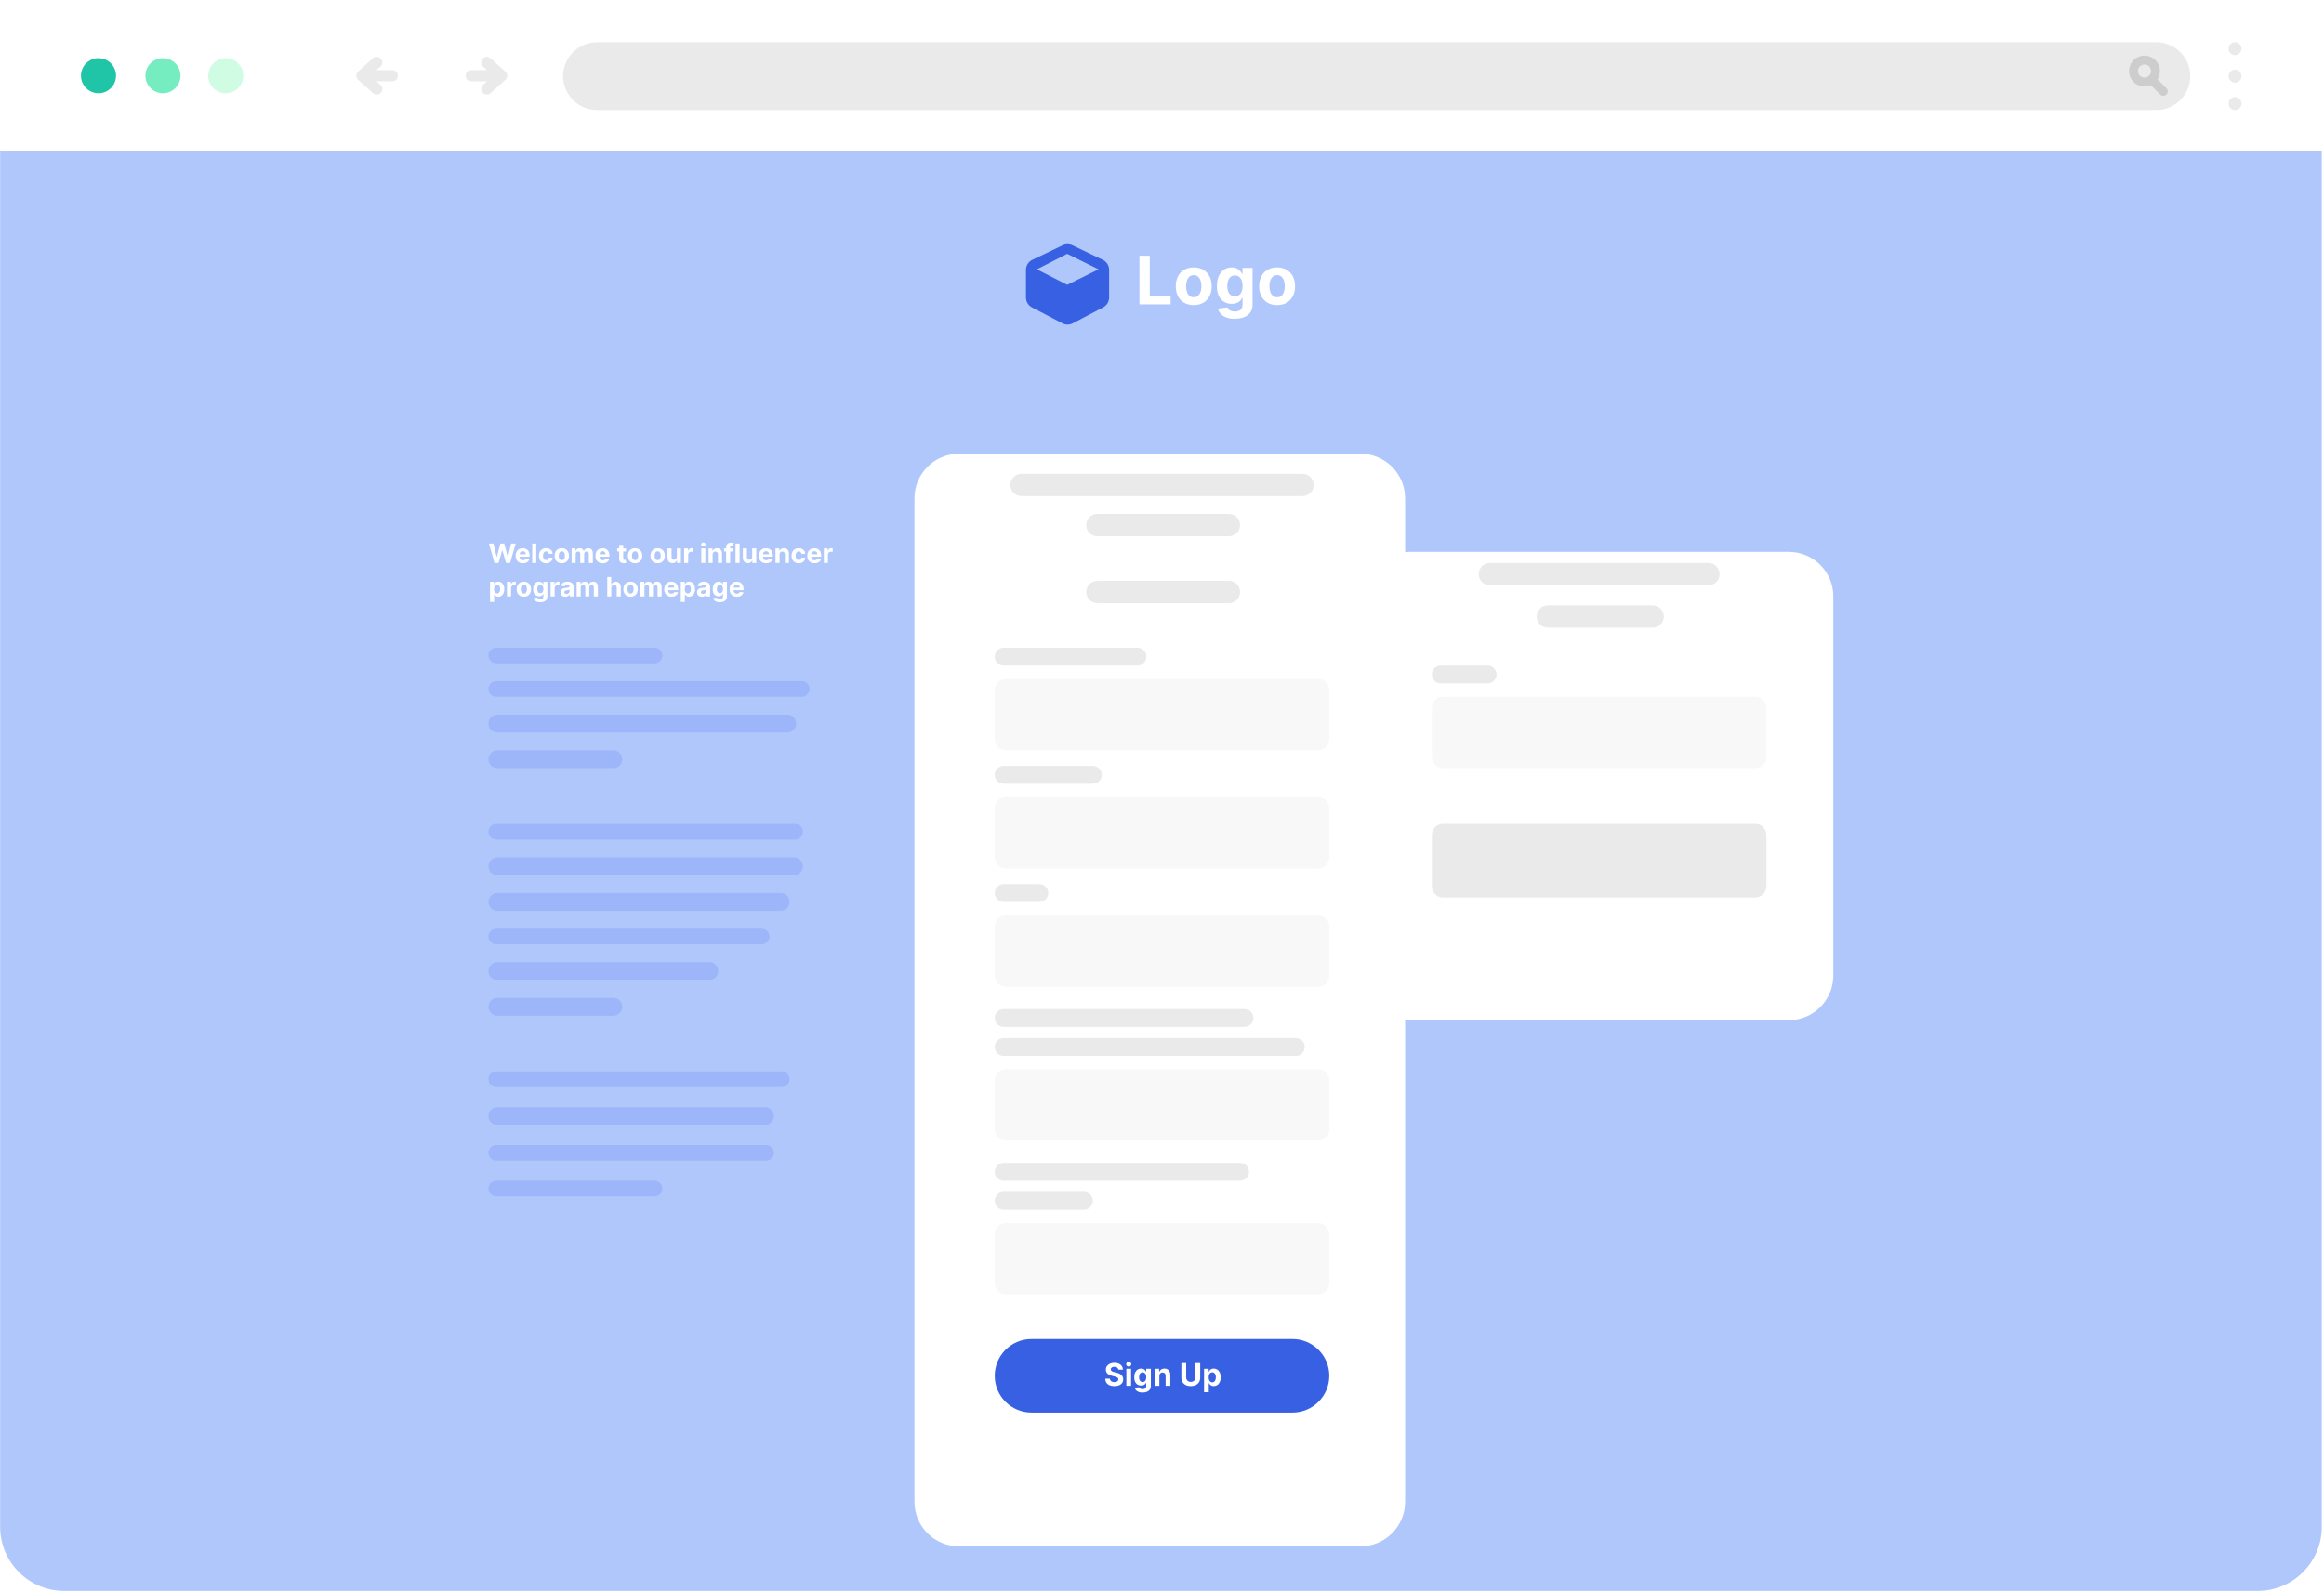 <svg width="1042" height="714" viewBox="0 0 1042 714" fill="none" xmlns="http://www.w3.org/2000/svg">
<g clip-path="url(#clip0_1674_15006)">
<path d="M1041 29.417C1041 13.445 1028.13 0.5 1012.24 0.5H28.824C12.937 0.5 0.06 13.445 0.06 29.417V67.747H1041V29.417Z" fill="white"/>
<path d="M0.06 67.747V684.755C0.06 700.632 12.937 713.5 28.824 713.5H1012.24C1028.13 713.5 1041 700.632 1041 684.755V67.747H0.06Z" fill="#B0C7FC"/>
<path d="M78.618 39.507C81.689 36.436 81.689 31.457 78.618 28.385C75.547 25.314 70.567 25.314 67.496 28.385C64.425 31.457 64.425 36.436 67.496 39.507C70.567 42.578 75.547 42.578 78.618 39.507Z" fill="#76EDC1"/>
<path d="M49.724 39.507C52.796 36.436 52.796 31.457 49.724 28.385C46.653 25.314 41.674 25.314 38.603 28.385C35.532 31.457 35.532 36.436 38.603 39.507C41.674 42.578 46.653 42.578 49.724 39.507Z" fill="#20C5A7"/>
<path d="M104.442 41.131C108.405 39.354 110.176 34.7 108.399 30.737C106.621 26.774 101.967 25.003 98.004 26.781C94.041 28.558 92.27 33.212 94.048 37.175C95.825 41.138 100.479 42.909 104.442 41.131Z" fill="#D1FCE4"/>
<path d="M966.741 18.924H267.771C259.318 18.924 252.465 25.728 252.465 34.121V34.126C252.465 42.519 259.318 49.323 267.771 49.323H966.741C975.194 49.323 982.047 42.519 982.047 34.126V34.121C982.047 25.728 975.194 18.924 966.741 18.924Z" fill="#EAEAEA"/>
<path d="M217.921 49.323C209.523 49.323 202.721 42.516 202.721 34.123C202.721 25.726 209.528 18.924 217.921 18.924C226.318 18.924 233.12 25.731 233.12 34.123C233.12 42.521 226.313 49.323 217.921 49.323Z" fill="white"/>
<path d="M169.098 49.323C160.7 49.323 153.898 42.516 153.898 34.123C153.898 25.726 160.705 18.924 169.098 18.924C177.495 18.924 184.297 25.731 184.297 34.123C184.297 42.521 177.49 49.323 169.098 49.323Z" fill="white"/>
<path d="M163.666 33.944H175.887" stroke="#EAEAEA" stroke-width="5" stroke-linecap="round" stroke-linejoin="round"/>
<path d="M168.902 27.994L162.253 33.944L168.902 39.889" stroke="#EAEAEA" stroke-width="5" stroke-linecap="round" stroke-linejoin="round"/>
<path d="M223.501 33.944H211.28" stroke="#EAEAEA" stroke-width="5" stroke-linecap="round" stroke-linejoin="round"/>
<path d="M218.265 39.889L224.914 33.944L218.265 27.994" stroke="#EAEAEA" stroke-width="5" stroke-linecap="round" stroke-linejoin="round"/>
<path d="M966.311 32.992C966.937 30.34 965.295 27.684 962.643 27.058C959.992 26.432 957.335 28.074 956.71 30.726C956.084 33.377 957.726 36.033 960.377 36.659C963.028 37.285 965.685 35.643 966.311 32.992Z" stroke="#CDCDCD" stroke-width="4" stroke-linecap="round" stroke-linejoin="round"/>
<path d="M969.939 40.945L964.708 35.715" stroke="#CDCDCD" stroke-width="4" stroke-linecap="round" stroke-linejoin="round"/>
<path d="M1005.02 21.827C1005.02 23.431 1003.72 24.73 1002.12 24.73C1000.51 24.73 999.215 23.431 999.215 21.827C999.215 20.223 1000.51 18.924 1002.12 18.924C1003.72 18.924 1005.02 20.223 1005.02 21.827Z" fill="#EAEAEA"/>
<path d="M1005.02 34.126C1005.02 35.73 1003.72 37.029 1002.12 37.029C1000.51 37.029 999.215 35.73 999.215 34.126C999.215 32.521 1000.51 31.223 1002.12 31.223C1003.72 31.223 1005.02 32.521 1005.02 34.126Z" fill="#EAEAEA"/>
<path d="M1005.02 46.42C1005.02 48.025 1003.72 49.323 1002.12 49.323C1000.51 49.323 999.215 48.025 999.215 46.42C999.215 44.816 1000.51 43.518 1002.12 43.518C1003.72 43.518 1005.02 44.816 1005.02 46.42Z" fill="#EAEAEA"/>
<g filter="url(#filter0_d_1674_15006)">
<path d="M802 222.5H632C620.954 222.5 612 231.454 612 242.5V412.5C612 423.546 620.954 432.5 632 432.5H802C813.046 432.5 822 423.546 822 412.5V242.5C822 231.454 813.046 222.5 802 222.5Z" fill="white"/>
</g>
<path d="M766 252.5H668C665.239 252.5 663 254.739 663 257.5C663 260.261 665.239 262.5 668 262.5H766C768.761 262.5 771 260.261 771 257.5C771 254.739 768.761 252.5 766 252.5Z" fill="#EAEAEA"/>
<path d="M741 271.5H694C691.239 271.5 689 273.739 689 276.5C689 279.261 691.239 281.5 694 281.5H741C743.761 281.5 746 279.261 746 276.5C746 273.739 743.761 271.5 741 271.5Z" fill="#EAEAEA"/>
<path d="M667 298.5H646C643.791 298.5 642 300.291 642 302.5C642 304.709 643.791 306.5 646 306.5H667C669.209 306.5 671 304.709 671 302.5C671 300.291 669.209 298.5 667 298.5Z" fill="#EAEAEA"/>
<path d="M787 312.5H647C644.239 312.5 642 314.739 642 317.5V339.5C642 342.261 644.239 344.5 647 344.5H787C789.761 344.5 792 342.261 792 339.5V317.5C792 314.739 789.761 312.5 787 312.5Z" fill="#F8F8F8"/>
<path d="M787 369.5H647C644.239 369.5 642 371.739 642 374.5V397.5C642 400.261 644.239 402.5 647 402.5H787C789.761 402.5 792 400.261 792 397.5V374.5C792 371.739 789.761 369.5 787 369.5Z" fill="#EAEAEA"/>
<g filter="url(#filter1_d_1674_15006)">
<path d="M610 178.5H430C418.954 178.5 410 187.454 410 198.5V648.5C410 659.546 418.954 668.5 430 668.5H610C621.046 668.5 630 659.546 630 648.5V198.5C630 187.454 621.046 178.5 610 178.5Z" fill="white"/>
</g>
<path d="M584 212.5H458C455.239 212.5 453 214.739 453 217.5C453 220.261 455.239 222.5 458 222.5H584C586.761 222.5 589 220.261 589 217.5C589 214.739 586.761 212.5 584 212.5Z" fill="#EAEAEA"/>
<path d="M551 230.5H492C489.239 230.5 487 232.739 487 235.5C487 238.261 489.239 240.5 492 240.5H551C553.761 240.5 556 238.261 556 235.5C556 232.739 553.761 230.5 551 230.5Z" fill="#EAEAEA"/>
<path d="M551 260.5H492C489.239 260.5 487 262.739 487 265.5C487 268.261 489.239 270.5 492 270.5H551C553.761 270.5 556 268.261 556 265.5C556 262.739 553.761 260.5 551 260.5Z" fill="#EAEAEA"/>
<path d="M510 290.5H450C447.791 290.5 446 292.291 446 294.5C446 296.709 447.791 298.5 450 298.5H510C512.209 298.5 514 296.709 514 294.5C514 292.291 512.209 290.5 510 290.5Z" fill="#EAEAEA"/>
<path d="M591 304.5H451C448.239 304.5 446 306.739 446 309.5V331.5C446 334.261 448.239 336.5 451 336.5H591C593.761 336.5 596 334.261 596 331.5V309.5C596 306.739 593.761 304.5 591 304.5Z" fill="#F8F8F8"/>
<path d="M490 343.5H450C447.791 343.5 446 345.291 446 347.5C446 349.709 447.791 351.5 450 351.5H490C492.209 351.5 494 349.709 494 347.5C494 345.291 492.209 343.5 490 343.5Z" fill="#EAEAEA"/>
<path d="M591 357.5H451C448.239 357.5 446 359.739 446 362.5V384.5C446 387.261 448.239 389.5 451 389.5H591C593.761 389.5 596 387.261 596 384.5V362.5C596 359.739 593.761 357.5 591 357.5Z" fill="#F8F8F8"/>
<path d="M466 396.5H450C447.791 396.5 446 398.291 446 400.5C446 402.709 447.791 404.5 450 404.5H466C468.209 404.5 470 402.709 470 400.5C470 398.291 468.209 396.5 466 396.5Z" fill="#EAEAEA"/>
<path d="M591 410.5H451C448.239 410.5 446 412.739 446 415.5V437.5C446 440.261 448.239 442.5 451 442.5H591C593.761 442.5 596 440.261 596 437.5V415.5C596 412.739 593.761 410.5 591 410.5Z" fill="#F8F8F8"/>
<path d="M581 465.5H450C447.791 465.5 446 467.291 446 469.5C446 471.709 447.791 473.5 450 473.5H581C583.209 473.5 585 471.709 585 469.5C585 467.291 583.209 465.5 581 465.5Z" fill="#EAEAEA"/>
<path d="M558 452.5H450C447.791 452.5 446 454.291 446 456.5C446 458.709 447.791 460.5 450 460.5H558C560.209 460.5 562 458.709 562 456.5C562 454.291 560.209 452.5 558 452.5Z" fill="#EAEAEA"/>
<path d="M591 479.5H451C448.239 479.5 446 481.739 446 484.5V506.5C446 509.261 448.239 511.5 451 511.5H591C593.761 511.5 596 509.261 596 506.5V484.5C596 481.739 593.761 479.5 591 479.5Z" fill="#F8F8F8"/>
<path d="M486 534.5H450C447.791 534.5 446 536.291 446 538.5C446 540.709 447.791 542.5 450 542.5H486C488.209 542.5 490 540.709 490 538.5C490 536.291 488.209 534.5 486 534.5Z" fill="#EAEAEA"/>
<path d="M556 521.5H450C447.791 521.5 446 523.291 446 525.5C446 527.709 447.791 529.5 450 529.5H556C558.209 529.5 560 527.709 560 525.5C560 523.291 558.209 521.5 556 521.5Z" fill="#EAEAEA"/>
<path d="M591 548.5H451C448.239 548.5 446 550.739 446 553.5V575.5C446 578.261 448.239 580.5 451 580.5H591C593.761 580.5 596 578.261 596 575.5V553.5C596 550.739 593.761 548.5 591 548.5Z" fill="#F8F8F8"/>
<path d="M579.5 600.5H462.5C453.387 600.5 446 607.887 446 617C446 626.113 453.387 633.5 462.5 633.5H579.5C588.613 633.5 596 626.113 596 617C596 607.887 588.613 600.5 579.5 600.5Z" fill="#3860E2"/>
<path d="M501.408 614.246C501.369 613.845 501.198 613.534 500.896 613.312C500.595 613.09 500.185 612.979 499.668 612.979C499.317 612.979 499.02 613.028 498.778 613.128C498.536 613.224 498.351 613.358 498.222 613.531C498.096 613.703 498.033 613.898 498.033 614.117C498.026 614.299 498.064 614.459 498.147 614.594C498.233 614.73 498.351 614.848 498.5 614.947C498.649 615.044 498.821 615.128 499.017 615.201C499.213 615.271 499.421 615.33 499.643 615.38L500.558 615.599C501.002 615.698 501.41 615.831 501.781 615.996C502.152 616.162 502.474 616.366 502.746 616.608C503.018 616.85 503.228 617.135 503.377 617.463C503.53 617.791 503.607 618.167 503.611 618.592C503.607 619.215 503.448 619.755 503.134 620.212C502.822 620.666 502.371 621.019 501.781 621.271C501.195 621.52 500.487 621.644 499.658 621.644C498.836 621.644 498.121 621.518 497.511 621.266C496.904 621.014 496.43 620.642 496.089 620.148C495.751 619.651 495.573 619.036 495.557 618.303H497.64C497.663 618.645 497.761 618.93 497.933 619.158C498.109 619.384 498.343 619.554 498.634 619.67C498.929 619.783 499.262 619.839 499.634 619.839C499.998 619.839 500.315 619.786 500.583 619.68C500.855 619.574 501.065 619.427 501.214 619.238C501.364 619.049 501.438 618.832 501.438 618.587C501.438 618.358 501.37 618.166 501.234 618.01C501.102 617.854 500.906 617.722 500.648 617.612C500.393 617.503 500.079 617.403 499.708 617.314L498.599 617.036C497.741 616.827 497.063 616.5 496.566 616.056C496.069 615.612 495.822 615.014 495.825 614.261C495.822 613.645 495.986 613.106 496.317 612.646C496.652 612.185 497.111 611.825 497.695 611.567C498.278 611.308 498.941 611.179 499.683 611.179C500.439 611.179 501.098 611.308 501.662 611.567C502.229 611.825 502.67 612.185 502.984 612.646C503.299 613.106 503.462 613.64 503.472 614.246H501.408ZM505.019 621.5V613.864H507.137V621.5H505.019ZM506.083 612.879C505.768 612.879 505.498 612.775 505.273 612.566C505.05 612.354 504.939 612.1 504.939 611.805C504.939 611.514 505.05 611.263 505.273 611.055C505.498 610.843 505.768 610.737 506.083 610.737C506.398 610.737 506.666 610.843 506.888 611.055C507.114 611.263 507.226 611.514 507.226 611.805C507.226 612.1 507.114 612.354 506.888 612.566C506.666 612.775 506.398 612.879 506.083 612.879ZM512.274 624.523C511.588 624.523 510.999 624.428 510.509 624.239C510.022 624.054 509.634 623.8 509.346 623.479C509.057 623.157 508.87 622.796 508.784 622.395L510.743 622.131C510.802 622.284 510.897 622.426 511.026 622.559C511.155 622.692 511.326 622.798 511.538 622.877C511.753 622.96 512.015 623.001 512.324 623.001C512.784 623.001 513.164 622.889 513.462 622.663C513.764 622.441 513.914 622.068 513.914 621.545V620.148H513.825C513.732 620.36 513.593 620.56 513.407 620.749C513.222 620.938 512.983 621.092 512.691 621.212C512.4 621.331 512.052 621.391 511.647 621.391C511.074 621.391 510.552 621.258 510.081 620.993C509.614 620.724 509.241 620.315 508.963 619.765C508.688 619.211 508.55 618.512 508.55 617.667C508.55 616.802 508.691 616.079 508.973 615.499C509.254 614.919 509.629 614.485 510.096 614.197C510.567 613.908 511.082 613.764 511.642 613.764C512.07 613.764 512.428 613.837 512.716 613.983C513.005 614.125 513.237 614.304 513.412 614.52C513.591 614.732 513.729 614.941 513.825 615.146H513.904V613.864H516.007V621.575C516.007 622.224 515.848 622.768 515.53 623.205C515.212 623.643 514.771 623.971 514.208 624.19C513.648 624.412 513.003 624.523 512.274 624.523ZM512.319 619.8C512.66 619.8 512.948 619.715 513.184 619.546C513.422 619.374 513.605 619.129 513.73 618.81C513.86 618.489 513.924 618.104 513.924 617.657C513.924 617.21 513.861 616.822 513.735 616.494C513.609 616.162 513.427 615.905 513.189 615.723C512.95 615.541 512.66 615.45 512.319 615.45C511.971 615.45 511.677 615.544 511.439 615.733C511.2 615.919 511.019 616.177 510.897 616.509C510.774 616.84 510.713 617.223 510.713 617.657C510.713 618.098 510.774 618.479 510.897 618.8C511.023 619.119 511.203 619.366 511.439 619.541C511.677 619.714 511.971 619.8 512.319 619.8ZM519.811 617.085V621.5H517.693V613.864H519.711V615.211H519.801C519.97 614.767 520.253 614.415 520.651 614.157C521.049 613.895 521.531 613.764 522.098 613.764C522.628 613.764 523.09 613.88 523.485 614.112C523.879 614.344 524.186 614.676 524.404 615.107C524.623 615.534 524.733 616.045 524.733 616.638V621.5H522.615V617.016C522.618 616.548 522.499 616.184 522.257 615.922C522.015 615.657 521.682 615.524 521.257 615.524C520.972 615.524 520.721 615.585 520.502 615.708C520.286 615.831 520.117 616.01 519.995 616.245C519.875 616.477 519.814 616.757 519.811 617.085ZM535.971 611.318H538.124V617.93C538.124 618.673 537.946 619.322 537.592 619.879C537.24 620.436 536.748 620.87 536.115 621.182C535.482 621.49 534.745 621.644 533.903 621.644C533.058 621.644 532.318 621.49 531.685 621.182C531.052 620.87 530.56 620.436 530.209 619.879C529.857 619.322 529.682 618.673 529.682 617.93V611.318H531.835V617.746C531.835 618.134 531.919 618.479 532.088 618.781C532.26 619.082 532.502 619.319 532.814 619.491C533.125 619.664 533.488 619.75 533.903 619.75C534.32 619.75 534.683 619.664 534.991 619.491C535.303 619.319 535.543 619.082 535.712 618.781C535.885 618.479 535.971 618.134 535.971 617.746V611.318ZM539.855 624.364V613.864H541.943V615.146H542.037C542.13 614.941 542.265 614.732 542.44 614.52C542.619 614.304 542.851 614.125 543.136 613.983C543.425 613.837 543.782 613.764 544.21 613.764C544.767 613.764 545.281 613.91 545.751 614.202C546.222 614.49 546.598 614.926 546.88 615.509C547.162 616.089 547.302 616.817 547.302 617.692C547.302 618.544 547.165 619.263 546.89 619.849C546.618 620.433 546.247 620.875 545.776 621.177C545.309 621.475 544.785 621.624 544.205 621.624C543.794 621.624 543.444 621.556 543.156 621.42C542.871 621.285 542.637 621.114 542.455 620.908C542.273 620.7 542.134 620.489 542.037 620.277H541.973V624.364H539.855ZM541.928 617.682C541.928 618.136 541.991 618.532 542.117 618.87C542.243 619.208 542.425 619.472 542.664 619.661C542.903 619.846 543.193 619.939 543.534 619.939C543.879 619.939 544.17 619.844 544.409 619.656C544.648 619.463 544.828 619.198 544.951 618.86C545.077 618.519 545.14 618.126 545.14 617.682C545.14 617.241 545.078 616.853 544.956 616.518C544.833 616.184 544.653 615.922 544.414 615.733C544.175 615.544 543.882 615.45 543.534 615.45C543.189 615.45 542.898 615.541 542.659 615.723C542.424 615.905 542.243 616.164 542.117 616.499C541.991 616.833 541.928 617.228 541.928 617.682Z" fill="white"/>
<path d="M510.896 136.5V114.682H515.509V132.697H524.863V136.5H510.896ZM535.226 136.82C533.571 136.82 532.14 136.468 530.933 135.765C529.732 135.055 528.806 134.067 528.152 132.803C527.499 131.532 527.172 130.058 527.172 128.382C527.172 126.692 527.499 125.214 528.152 123.95C528.806 122.679 529.732 121.692 530.933 120.989C532.14 120.278 533.571 119.923 535.226 119.923C536.881 119.923 538.308 120.278 539.509 120.989C540.716 121.692 541.646 122.679 542.3 123.95C542.953 125.214 543.28 126.692 543.28 128.382C543.28 130.058 542.953 131.532 542.3 132.803C541.646 134.067 540.716 135.055 539.509 135.765C538.308 136.468 536.881 136.82 535.226 136.82ZM535.247 133.304C536 133.304 536.629 133.091 537.133 132.665C537.637 132.232 538.017 131.642 538.273 130.896C538.536 130.151 538.667 129.302 538.667 128.35C538.667 127.398 538.536 126.55 538.273 125.804C538.017 125.058 537.637 124.469 537.133 124.036C536.629 123.602 536 123.386 535.247 123.386C534.487 123.386 533.848 123.602 533.33 124.036C532.818 124.469 532.431 125.058 532.169 125.804C531.913 126.55 531.785 127.398 531.785 128.35C531.785 129.302 531.913 130.151 532.169 130.896C532.431 131.642 532.818 132.232 533.33 132.665C533.848 133.091 534.487 133.304 535.247 133.304ZM553.603 142.977C552.133 142.977 550.872 142.775 549.821 142.37C548.777 141.972 547.946 141.429 547.328 140.74C546.71 140.051 546.309 139.277 546.124 138.418L550.322 137.853C550.45 138.18 550.652 138.485 550.929 138.769C551.206 139.053 551.572 139.281 552.026 139.451C552.488 139.629 553.049 139.717 553.71 139.717C554.697 139.717 555.51 139.476 556.149 138.993C556.796 138.517 557.119 137.718 557.119 136.596V133.602H556.927C556.728 134.057 556.43 134.487 556.032 134.891C555.634 135.296 555.123 135.626 554.498 135.882C553.873 136.138 553.127 136.266 552.261 136.266C551.032 136.266 549.914 135.982 548.905 135.413C547.904 134.838 547.105 133.961 546.508 132.782C545.919 131.596 545.624 130.097 545.624 128.286C545.624 126.433 545.926 124.884 546.529 123.641C547.133 122.398 547.936 121.468 548.937 120.85C549.945 120.232 551.05 119.923 552.25 119.923C553.166 119.923 553.933 120.08 554.551 120.392C555.169 120.697 555.666 121.081 556.043 121.543C556.426 121.997 556.721 122.445 556.927 122.885H557.097V120.136H561.604V136.66C561.604 138.052 561.263 139.217 560.581 140.154C559.899 141.092 558.955 141.795 557.747 142.263C556.547 142.739 555.166 142.977 553.603 142.977ZM553.699 132.857C554.431 132.857 555.048 132.675 555.553 132.313C556.064 131.944 556.455 131.418 556.725 130.737C557.002 130.048 557.14 129.224 557.14 128.265C557.14 127.306 557.005 126.475 556.735 125.772C556.465 125.062 556.075 124.511 555.563 124.121C555.052 123.73 554.431 123.535 553.699 123.535C552.953 123.535 552.325 123.737 551.813 124.142C551.302 124.54 550.915 125.094 550.652 125.804C550.389 126.514 550.258 127.335 550.258 128.265C550.258 129.21 550.389 130.026 550.652 130.715C550.922 131.397 551.309 131.926 551.813 132.303C552.325 132.672 552.953 132.857 553.699 132.857ZM572.609 136.82C570.954 136.82 569.523 136.468 568.316 135.765C567.115 135.055 566.188 134.067 565.535 132.803C564.882 131.532 564.555 130.058 564.555 128.382C564.555 126.692 564.882 125.214 565.535 123.95C566.188 122.679 567.115 121.692 568.316 120.989C569.523 120.278 570.954 119.923 572.609 119.923C574.264 119.923 575.691 120.278 576.892 120.989C578.099 121.692 579.029 122.679 579.683 123.95C580.336 125.214 580.663 126.692 580.663 128.382C580.663 130.058 580.336 131.532 579.683 132.803C579.029 134.067 578.099 135.055 576.892 135.765C575.691 136.468 574.264 136.82 572.609 136.82ZM572.63 133.304C573.383 133.304 574.012 133.091 574.516 132.665C575.02 132.232 575.4 131.642 575.656 130.896C575.919 130.151 576.05 129.302 576.05 128.35C576.05 127.398 575.919 126.55 575.656 125.804C575.4 125.058 575.02 124.469 574.516 124.036C574.012 123.602 573.383 123.386 572.63 123.386C571.87 123.386 571.231 123.602 570.713 124.036C570.201 124.469 569.814 125.058 569.551 125.804C569.296 126.55 569.168 127.398 569.168 128.35C569.168 129.302 569.296 130.151 569.551 130.896C569.814 131.642 570.201 132.232 570.713 132.665C571.231 133.091 571.87 133.304 572.63 133.304Z" fill="white"/>
<path fill-rule="evenodd" clip-rule="evenodd" d="M462.84 116.514C461.104 117.345 460 119.099 460 121.023V133.417C460 135.275 461.03 136.98 462.676 137.844L476.319 145.007C477.774 145.771 479.512 145.771 480.967 145.007L494.61 137.844C496.255 136.98 497.286 135.275 497.286 133.417V121.023C497.286 119.099 496.182 117.345 494.446 116.514L480.803 109.977C479.437 109.322 477.848 109.322 476.482 109.977L462.84 116.514ZM478.495 113.824L464.883 120.778L478.495 127.732L492.551 120.778L478.495 113.824Z" fill="#3860E2"/>
<g opacity="0.5">
<path d="M359.5 305.5H222.5C220.567 305.5 219 307.067 219 309C219 310.933 220.567 312.5 222.5 312.5H359.5C361.433 312.5 363 310.933 363 309C363 307.067 361.433 305.5 359.5 305.5Z" fill="#87A6F6"/>
<path d="M275 336.5H223C220.791 336.5 219 338.291 219 340.5C219 342.709 220.791 344.5 223 344.5H275C277.209 344.5 279 342.709 279 340.5C279 338.291 277.209 336.5 275 336.5Z" fill="#87A6F6"/>
<path d="M293.5 290.5H222.5C220.567 290.5 219 292.067 219 294C219 295.933 220.567 297.5 222.5 297.5H293.5C295.433 297.5 297 295.933 297 294C297 292.067 295.433 290.5 293.5 290.5Z" fill="#87A6F6"/>
<path d="M353 320.5H223C220.791 320.5 219 322.291 219 324.5C219 326.709 220.791 328.5 223 328.5H353C355.209 328.5 357 326.709 357 324.5C357 322.291 355.209 320.5 353 320.5Z" fill="#87A6F6"/>
</g>
<g opacity="0.5">
<path d="M356 384.5H223C220.791 384.5 219 386.291 219 388.5C219 390.709 220.791 392.5 223 392.5H356C358.209 392.5 360 390.709 360 388.5C360 386.291 358.209 384.5 356 384.5Z" fill="#87A6F6"/>
<path d="M341.5 416.5H222.5C220.567 416.5 219 418.067 219 420C219 421.933 220.567 423.5 222.5 423.5H341.5C343.433 423.5 345 421.933 345 420C345 418.067 343.433 416.5 341.5 416.5Z" fill="#87A6F6"/>
<path d="M318 431.5H223C220.791 431.5 219 433.291 219 435.5C219 437.709 220.791 439.5 223 439.5H318C320.209 439.5 322 437.709 322 435.5C322 433.291 320.209 431.5 318 431.5Z" fill="#87A6F6"/>
<path d="M275 447.5H223C220.791 447.5 219 449.291 219 451.5C219 453.709 220.791 455.5 223 455.5H275C277.209 455.5 279 453.709 279 451.5C279 449.291 277.209 447.5 275 447.5Z" fill="#87A6F6"/>
<path d="M356.5 369.5H222.5C220.567 369.5 219 371.067 219 373C219 374.933 220.567 376.5 222.5 376.5H356.5C358.433 376.5 360 374.933 360 373C360 371.067 358.433 369.5 356.5 369.5Z" fill="#87A6F6"/>
<path d="M350 400.5H223C220.791 400.5 219 402.291 219 404.5C219 406.709 220.791 408.5 223 408.5H350C352.209 408.5 354 406.709 354 404.5C354 402.291 352.209 400.5 350 400.5Z" fill="#87A6F6"/>
</g>
<g opacity="0.5">
<path d="M343 496.5H223C220.791 496.5 219 498.291 219 500.5C219 502.709 220.791 504.5 223 504.5H343C345.209 504.5 347 502.709 347 500.5C347 498.291 345.209 496.5 343 496.5Z" fill="#87A6F6"/>
<path d="M343.5 513.5H222.5C220.567 513.5 219 515.067 219 517C219 518.933 220.567 520.5 222.5 520.5H343.5C345.433 520.5 347 518.933 347 517C347 515.067 345.433 513.5 343.5 513.5Z" fill="#87A6F6"/>
<path d="M293.5 529.5H222.5C220.567 529.5 219 531.067 219 533C219 534.933 220.567 536.5 222.5 536.5H293.5C295.433 536.5 297 534.933 297 533C297 531.067 295.433 529.5 293.5 529.5Z" fill="#87A6F6"/>
<path d="M350.5 480.5H222.5C220.567 480.5 219 482.067 219 484C219 485.933 220.567 487.5 222.5 487.5H350.5C352.433 487.5 354 485.933 354 484C354 482.067 352.433 480.5 350.5 480.5Z" fill="#87A6F6"/>
</g>
<path d="M221.723 252.5L219.226 243.773H221.241L222.686 249.837H222.759L224.352 243.773H226.078L227.668 249.849H227.744L229.189 243.773H231.205L228.707 252.5H226.909L225.247 246.794H225.179L223.521 252.5H221.723ZM234.438 252.628C233.765 252.628 233.185 252.491 232.699 252.219C232.216 251.943 231.844 251.554 231.583 251.051C231.321 250.545 231.191 249.947 231.191 249.257C231.191 248.584 231.321 247.993 231.583 247.484C231.844 246.976 232.212 246.58 232.686 246.295C233.164 246.011 233.723 245.869 234.365 245.869C234.797 245.869 235.199 245.939 235.571 246.078C235.946 246.214 236.273 246.42 236.551 246.696C236.833 246.972 237.051 247.318 237.208 247.736C237.364 248.151 237.442 248.636 237.442 249.193V249.692H231.915V248.567H235.733C235.733 248.305 235.676 248.074 235.563 247.872C235.449 247.67 235.292 247.513 235.09 247.399C234.891 247.283 234.659 247.224 234.395 247.224C234.12 247.224 233.875 247.288 233.662 247.416C233.452 247.541 233.287 247.71 233.168 247.923C233.049 248.134 232.988 248.368 232.985 248.626V249.696C232.985 250.02 233.044 250.3 233.164 250.536C233.286 250.771 233.458 250.953 233.679 251.081C233.901 251.209 234.164 251.273 234.468 251.273C234.669 251.273 234.854 251.244 235.022 251.188C235.189 251.131 235.333 251.045 235.452 250.932C235.571 250.818 235.662 250.679 235.725 250.514L237.404 250.625C237.319 251.028 237.144 251.381 236.88 251.682C236.618 251.98 236.28 252.213 235.865 252.381C235.453 252.545 234.978 252.628 234.438 252.628ZM240.442 243.773V252.5H238.627V243.773H240.442ZM244.854 252.628C244.183 252.628 243.607 252.486 243.124 252.202C242.643 251.915 242.274 251.517 242.016 251.009C241.76 250.5 241.632 249.915 241.632 249.253C241.632 248.582 241.761 247.994 242.02 247.489C242.281 246.98 242.652 246.584 243.132 246.3C243.612 246.013 244.183 245.869 244.845 245.869C245.416 245.869 245.916 245.973 246.345 246.18C246.774 246.388 247.114 246.679 247.364 247.054C247.614 247.429 247.751 247.869 247.777 248.375H246.064C246.016 248.048 245.888 247.786 245.68 247.587C245.476 247.385 245.207 247.284 244.875 247.284C244.594 247.284 244.348 247.361 244.138 247.514C243.93 247.665 243.768 247.885 243.652 248.175C243.536 248.464 243.477 248.815 243.477 249.227C243.477 249.645 243.534 250 243.648 250.293C243.764 250.585 243.928 250.808 244.138 250.962C244.348 251.115 244.594 251.192 244.875 251.192C245.082 251.192 245.268 251.149 245.433 251.064C245.601 250.979 245.739 250.855 245.847 250.693C245.957 250.528 246.03 250.331 246.064 250.101H247.777C247.749 250.601 247.612 251.041 247.368 251.422C247.126 251.8 246.793 252.095 246.366 252.308C245.94 252.521 245.436 252.628 244.854 252.628ZM251.897 252.628C251.235 252.628 250.662 252.487 250.179 252.206C249.699 251.922 249.328 251.527 249.067 251.021C248.806 250.513 248.675 249.923 248.675 249.253C248.675 248.577 248.806 247.986 249.067 247.48C249.328 246.972 249.699 246.577 250.179 246.295C250.662 246.011 251.235 245.869 251.897 245.869C252.559 245.869 253.13 246.011 253.61 246.295C254.093 246.577 254.465 246.972 254.726 247.48C254.988 247.986 255.118 248.577 255.118 249.253C255.118 249.923 254.988 250.513 254.726 251.021C254.465 251.527 254.093 251.922 253.61 252.206C253.13 252.487 252.559 252.628 251.897 252.628ZM251.905 251.222C252.206 251.222 252.458 251.136 252.659 250.966C252.861 250.793 253.013 250.557 253.115 250.259C253.221 249.96 253.273 249.621 253.273 249.24C253.273 248.859 253.221 248.52 253.115 248.222C253.013 247.923 252.861 247.687 252.659 247.514C252.458 247.341 252.206 247.254 251.905 247.254C251.601 247.254 251.346 247.341 251.138 247.514C250.934 247.687 250.779 247.923 250.674 248.222C250.571 248.52 250.52 248.859 250.52 249.24C250.52 249.621 250.571 249.96 250.674 250.259C250.779 250.557 250.934 250.793 251.138 250.966C251.346 251.136 251.601 251.222 251.905 251.222ZM256.299 252.5V245.955H258.029V247.109H258.105C258.242 246.726 258.469 246.423 258.787 246.202C259.105 245.98 259.486 245.869 259.929 245.869C260.378 245.869 260.76 245.982 261.076 246.206C261.391 246.428 261.601 246.729 261.706 247.109H261.775C261.908 246.734 262.15 246.435 262.499 246.21C262.851 245.983 263.267 245.869 263.748 245.869C264.358 245.869 264.854 246.064 265.235 246.453C265.618 246.839 265.81 247.388 265.81 248.098V252.5H263.999V248.456C263.999 248.092 263.902 247.82 263.709 247.638C263.516 247.456 263.275 247.365 262.985 247.365C262.655 247.365 262.398 247.47 262.213 247.68C262.029 247.888 261.936 248.162 261.936 248.503V252.5H260.176V248.418C260.176 248.097 260.084 247.841 259.9 247.651C259.718 247.46 259.478 247.365 259.179 247.365C258.978 247.365 258.796 247.416 258.634 247.518C258.475 247.618 258.348 247.759 258.255 247.94C258.161 248.119 258.114 248.33 258.114 248.571V252.5H256.299ZM270.227 252.628C269.554 252.628 268.974 252.491 268.488 252.219C268.005 251.943 267.633 251.554 267.372 251.051C267.11 250.545 266.98 249.947 266.98 249.257C266.98 248.584 267.11 247.993 267.372 247.484C267.633 246.976 268.001 246.58 268.475 246.295C268.953 246.011 269.512 245.869 270.154 245.869C270.586 245.869 270.988 245.939 271.36 246.078C271.735 246.214 272.062 246.42 272.341 246.696C272.622 246.972 272.841 247.318 272.997 247.736C273.153 248.151 273.231 248.636 273.231 249.193V249.692H267.704V248.567H271.522C271.522 248.305 271.466 248.074 271.352 247.872C271.238 247.67 271.081 247.513 270.879 247.399C270.68 247.283 270.449 247.224 270.184 247.224C269.909 247.224 269.664 247.288 269.451 247.416C269.241 247.541 269.076 247.71 268.957 247.923C268.838 248.134 268.777 248.368 268.774 248.626V249.696C268.774 250.02 268.833 250.3 268.953 250.536C269.075 250.771 269.247 250.953 269.468 251.081C269.69 251.209 269.953 251.273 270.257 251.273C270.458 251.273 270.643 251.244 270.811 251.188C270.978 251.131 271.122 251.045 271.241 250.932C271.36 250.818 271.451 250.679 271.514 250.514L273.193 250.625C273.108 251.028 272.933 251.381 272.669 251.682C272.407 251.98 272.069 252.213 271.654 252.381C271.243 252.545 270.767 252.628 270.227 252.628ZM280.675 245.955V247.318H276.733V245.955H280.675ZM277.628 244.386H279.443V250.489C279.443 250.656 279.469 250.787 279.52 250.881C279.571 250.972 279.642 251.036 279.733 251.072C279.827 251.109 279.935 251.128 280.057 251.128C280.142 251.128 280.227 251.121 280.312 251.107C280.398 251.089 280.463 251.077 280.509 251.068L280.794 252.419C280.703 252.447 280.575 252.48 280.411 252.517C280.246 252.557 280.045 252.581 279.81 252.589C279.372 252.607 278.989 252.548 278.659 252.415C278.332 252.281 278.078 252.074 277.896 251.793C277.714 251.511 277.625 251.156 277.628 250.727V244.386ZM284.744 252.628C284.082 252.628 283.51 252.487 283.027 252.206C282.547 251.922 282.176 251.527 281.915 251.021C281.653 250.513 281.523 249.923 281.523 249.253C281.523 248.577 281.653 247.986 281.915 247.48C282.176 246.972 282.547 246.577 283.027 246.295C283.51 246.011 284.082 245.869 284.744 245.869C285.406 245.869 285.977 246.011 286.457 246.295C286.94 246.577 287.312 246.972 287.574 247.48C287.835 247.986 287.966 248.577 287.966 249.253C287.966 249.923 287.835 250.513 287.574 251.021C287.312 251.527 286.94 251.922 286.457 252.206C285.977 252.487 285.406 252.628 284.744 252.628ZM284.753 251.222C285.054 251.222 285.305 251.136 285.507 250.966C285.709 250.793 285.861 250.557 285.963 250.259C286.068 249.96 286.121 249.621 286.121 249.24C286.121 248.859 286.068 248.52 285.963 248.222C285.861 247.923 285.709 247.687 285.507 247.514C285.305 247.341 285.054 247.254 284.753 247.254C284.449 247.254 284.193 247.341 283.986 247.514C283.781 247.687 283.626 247.923 283.521 248.222C283.419 248.52 283.368 248.859 283.368 249.24C283.368 249.621 283.419 249.96 283.521 250.259C283.626 250.557 283.781 250.793 283.986 250.966C284.193 251.136 284.449 251.222 284.753 251.222ZM294.881 252.628C294.219 252.628 293.647 252.487 293.164 252.206C292.684 251.922 292.313 251.527 292.051 251.021C291.79 250.513 291.659 249.923 291.659 249.253C291.659 248.577 291.79 247.986 292.051 247.48C292.313 246.972 292.684 246.577 293.164 246.295C293.647 246.011 294.219 245.869 294.881 245.869C295.543 245.869 296.114 246.011 296.594 246.295C297.077 246.577 297.449 246.972 297.711 247.48C297.972 247.986 298.103 248.577 298.103 249.253C298.103 249.923 297.972 250.513 297.711 251.021C297.449 251.527 297.077 251.922 296.594 252.206C296.114 252.487 295.543 252.628 294.881 252.628ZM294.89 251.222C295.191 251.222 295.442 251.136 295.644 250.966C295.846 250.793 295.998 250.557 296.1 250.259C296.205 249.96 296.257 249.621 296.257 249.24C296.257 248.859 296.205 248.52 296.1 248.222C295.998 247.923 295.846 247.687 295.644 247.514C295.442 247.341 295.191 247.254 294.89 247.254C294.586 247.254 294.33 247.341 294.123 247.514C293.918 247.687 293.763 247.923 293.658 248.222C293.556 248.52 293.505 248.859 293.505 249.24C293.505 249.621 293.556 249.96 293.658 250.259C293.763 250.557 293.918 250.793 294.123 250.966C294.33 251.136 294.586 251.222 294.89 251.222ZM303.48 249.713V245.955H305.296V252.5H303.553V251.311H303.485C303.337 251.695 303.091 252.003 302.748 252.236C302.407 252.469 301.99 252.585 301.499 252.585C301.061 252.585 300.676 252.486 300.344 252.287C300.012 252.088 299.752 251.805 299.564 251.439C299.38 251.072 299.286 250.634 299.283 250.122V245.955H301.098V249.798C301.101 250.185 301.205 250.49 301.409 250.714C301.614 250.939 301.888 251.051 302.232 251.051C302.451 251.051 302.655 251.001 302.846 250.902C303.036 250.8 303.189 250.649 303.306 250.45C303.425 250.251 303.483 250.006 303.48 249.713ZM306.748 252.5V245.955H308.508V247.097H308.576C308.695 246.69 308.896 246.384 309.177 246.176C309.458 245.966 309.782 245.861 310.148 245.861C310.239 245.861 310.337 245.866 310.442 245.878C310.548 245.889 310.64 245.905 310.719 245.925V247.536C310.634 247.51 310.516 247.487 310.366 247.467C310.215 247.447 310.077 247.438 309.952 247.438C309.685 247.438 309.447 247.496 309.237 247.612C309.029 247.726 308.864 247.885 308.742 248.089C308.623 248.294 308.563 248.53 308.563 248.797V252.5H306.748ZM314.435 252.5V245.955H316.251V252.5H314.435ZM315.347 245.111C315.077 245.111 314.846 245.021 314.653 244.842C314.462 244.661 314.367 244.443 314.367 244.19C314.367 243.94 314.462 243.726 314.653 243.547C314.846 243.365 315.077 243.274 315.347 243.274C315.617 243.274 315.847 243.365 316.038 243.547C316.231 243.726 316.327 243.94 316.327 244.19C316.327 244.443 316.231 244.661 316.038 244.842C315.847 245.021 315.617 245.111 315.347 245.111ZM319.52 248.716V252.5H317.705V245.955H319.435V247.109H319.512C319.657 246.729 319.9 246.428 320.24 246.206C320.581 245.982 320.995 245.869 321.48 245.869C321.935 245.869 322.331 245.969 322.669 246.168C323.007 246.366 323.27 246.651 323.458 247.02C323.645 247.386 323.739 247.824 323.739 248.332V252.5H321.924V248.656C321.926 248.256 321.824 247.943 321.617 247.719C321.409 247.491 321.124 247.378 320.76 247.378C320.516 247.378 320.3 247.43 320.113 247.536C319.928 247.641 319.783 247.794 319.678 247.996C319.576 248.195 319.523 248.435 319.52 248.716ZM328.69 245.955V247.318H324.65V245.955H328.69ZM325.575 252.5V245.482C325.575 245.007 325.667 244.614 325.852 244.301C326.039 243.989 326.295 243.754 326.619 243.598C326.942 243.442 327.31 243.364 327.722 243.364C328.001 243.364 328.255 243.385 328.485 243.428C328.718 243.47 328.891 243.509 329.005 243.543L328.681 244.906C328.61 244.884 328.522 244.862 328.417 244.842C328.315 244.822 328.21 244.812 328.102 244.812C327.835 244.812 327.648 244.875 327.543 245C327.438 245.122 327.386 245.294 327.386 245.516V252.5H325.575ZM331.614 243.773V252.5H329.799V243.773H331.614ZM337.266 249.713V245.955H339.081V252.5H337.338V251.311H337.27C337.122 251.695 336.876 252.003 336.533 252.236C336.192 252.469 335.776 252.585 335.284 252.585C334.847 252.585 334.462 252.486 334.129 252.287C333.797 252.088 333.537 251.805 333.349 251.439C333.165 251.072 333.071 250.634 333.068 250.122V245.955H334.884V249.798C334.886 250.185 334.99 250.49 335.195 250.714C335.399 250.939 335.673 251.051 336.017 251.051C336.236 251.051 336.44 251.001 336.631 250.902C336.821 250.8 336.974 250.649 337.091 250.45C337.21 250.251 337.268 250.006 337.266 249.713ZM343.516 252.628C342.843 252.628 342.263 252.491 341.777 252.219C341.294 251.943 340.922 251.554 340.661 251.051C340.4 250.545 340.269 249.947 340.269 249.257C340.269 248.584 340.4 247.993 340.661 247.484C340.922 246.976 341.29 246.58 341.765 246.295C342.242 246.011 342.801 245.869 343.444 245.869C343.875 245.869 344.277 245.939 344.65 246.078C345.025 246.214 345.351 246.42 345.63 246.696C345.911 246.972 346.13 247.318 346.286 247.736C346.442 248.151 346.52 248.636 346.52 249.193V249.692H340.993V248.567H344.811C344.811 248.305 344.755 248.074 344.641 247.872C344.527 247.67 344.37 247.513 344.168 247.399C343.969 247.283 343.738 247.224 343.473 247.224C343.198 247.224 342.953 247.288 342.74 247.416C342.53 247.541 342.365 247.71 342.246 247.923C342.127 248.134 342.066 248.368 342.063 248.626V249.696C342.063 250.02 342.123 250.3 342.242 250.536C342.364 250.771 342.536 250.953 342.757 251.081C342.979 251.209 343.242 251.273 343.546 251.273C343.748 251.273 343.932 251.244 344.1 251.188C344.267 251.131 344.411 251.045 344.53 250.932C344.65 250.818 344.74 250.679 344.803 250.514L346.482 250.625C346.397 251.028 346.222 251.381 345.958 251.682C345.696 251.98 345.358 252.213 344.944 252.381C344.532 252.545 344.056 252.628 343.516 252.628ZM349.52 248.716V252.5H347.705V245.955H349.435V247.109H349.512C349.657 246.729 349.9 246.428 350.24 246.206C350.581 245.982 350.995 245.869 351.48 245.869C351.935 245.869 352.331 245.969 352.669 246.168C353.007 246.366 353.27 246.651 353.458 247.02C353.645 247.386 353.739 247.824 353.739 248.332V252.5H351.924V248.656C351.926 248.256 351.824 247.943 351.617 247.719C351.409 247.491 351.124 247.378 350.76 247.378C350.516 247.378 350.3 247.43 350.113 247.536C349.928 247.641 349.783 247.794 349.678 247.996C349.576 248.195 349.523 248.435 349.52 248.716ZM358.127 252.628C357.457 252.628 356.88 252.486 356.397 252.202C355.917 251.915 355.548 251.517 355.289 251.009C355.033 250.5 354.906 249.915 354.906 249.253C354.906 248.582 355.035 247.994 355.293 247.489C355.555 246.98 355.925 246.584 356.406 246.3C356.886 246.013 357.457 245.869 358.119 245.869C358.69 245.869 359.19 245.973 359.619 246.18C360.048 246.388 360.387 246.679 360.637 247.054C360.887 247.429 361.025 247.869 361.05 248.375H359.337C359.289 248.048 359.161 247.786 358.954 247.587C358.749 247.385 358.481 247.284 358.148 247.284C357.867 247.284 357.621 247.361 357.411 247.514C357.204 247.665 357.042 247.885 356.925 248.175C356.809 248.464 356.751 248.815 356.751 249.227C356.751 249.645 356.808 250 356.921 250.293C357.038 250.585 357.201 250.808 357.411 250.962C357.621 251.115 357.867 251.192 358.148 251.192C358.356 251.192 358.542 251.149 358.707 251.064C358.874 250.979 359.012 250.855 359.12 250.693C359.231 250.528 359.303 250.331 359.337 250.101H361.05C361.022 250.601 360.886 251.041 360.641 251.422C360.4 251.8 360.066 252.095 359.64 252.308C359.214 252.521 358.71 252.628 358.127 252.628ZM365.196 252.628C364.522 252.628 363.943 252.491 363.457 252.219C362.974 251.943 362.602 251.554 362.341 251.051C362.079 250.545 361.949 249.947 361.949 249.257C361.949 248.584 362.079 247.993 362.341 247.484C362.602 246.976 362.97 246.58 363.444 246.295C363.922 246.011 364.481 245.869 365.123 245.869C365.555 245.869 365.957 245.939 366.329 246.078C366.704 246.214 367.031 246.42 367.309 246.696C367.591 246.972 367.809 247.318 367.966 247.736C368.122 248.151 368.2 248.636 368.2 249.193V249.692H362.673V248.567H366.491C366.491 248.305 366.434 248.074 366.321 247.872C366.207 247.67 366.049 247.513 365.848 247.399C365.649 247.283 365.417 247.224 365.153 247.224C364.877 247.224 364.633 247.288 364.42 247.416C364.21 247.541 364.045 247.71 363.926 247.923C363.806 248.134 363.745 248.368 363.743 248.626V249.696C363.743 250.02 363.802 250.3 363.922 250.536C364.044 250.771 364.216 250.953 364.437 251.081C364.659 251.209 364.922 251.273 365.225 251.273C365.427 251.273 365.612 251.244 365.779 251.188C365.947 251.131 366.091 251.045 366.21 250.932C366.329 250.818 366.42 250.679 366.483 250.514L368.162 250.625C368.076 251.028 367.902 251.381 367.637 251.682C367.376 251.98 367.038 252.213 366.623 252.381C366.211 252.545 365.735 252.628 365.196 252.628ZM369.385 252.5V245.955H371.145V247.097H371.213C371.332 246.69 371.532 246.384 371.814 246.176C372.095 245.966 372.419 245.861 372.785 245.861C372.876 245.861 372.974 245.866 373.079 245.878C373.184 245.889 373.277 245.905 373.356 245.925V247.536C373.271 247.51 373.153 247.487 373.002 247.467C372.852 247.447 372.714 247.438 372.589 247.438C372.322 247.438 372.083 247.496 371.873 247.612C371.666 247.726 371.501 247.885 371.379 248.089C371.26 248.294 371.2 248.53 371.2 248.797V252.5H369.385ZM219.724 269.955V260.955H221.514V262.054H221.595C221.675 261.878 221.79 261.699 221.94 261.517C222.094 261.332 222.293 261.179 222.537 261.057C222.784 260.932 223.091 260.869 223.457 260.869C223.935 260.869 224.375 260.994 224.778 261.244C225.182 261.491 225.504 261.865 225.746 262.365C225.987 262.862 226.108 263.486 226.108 264.236C226.108 264.966 225.99 265.582 225.754 266.085C225.521 266.585 225.203 266.964 224.8 267.223C224.399 267.479 223.95 267.607 223.453 267.607C223.101 267.607 222.801 267.548 222.554 267.432C222.31 267.315 222.109 267.169 221.953 266.993C221.797 266.814 221.678 266.634 221.595 266.452H221.54V269.955H219.724ZM221.501 264.227C221.501 264.616 221.555 264.956 221.663 265.246C221.771 265.536 221.928 265.761 222.132 265.923C222.337 266.082 222.585 266.162 222.878 266.162C223.173 266.162 223.423 266.081 223.628 265.919C223.832 265.754 223.987 265.527 224.092 265.237C224.2 264.945 224.254 264.608 224.254 264.227C224.254 263.849 224.202 263.517 224.097 263.23C223.991 262.943 223.837 262.719 223.632 262.557C223.428 262.395 223.176 262.314 222.878 262.314C222.582 262.314 222.332 262.392 222.128 262.548C221.926 262.705 221.771 262.926 221.663 263.213C221.555 263.5 221.501 263.838 221.501 264.227ZM227.318 267.5V260.955H229.078V262.097H229.146C229.266 261.69 229.466 261.384 229.747 261.176C230.028 260.966 230.352 260.861 230.719 260.861C230.81 260.861 230.908 260.866 231.013 260.878C231.118 260.889 231.21 260.905 231.29 260.925V262.536C231.205 262.51 231.087 262.487 230.936 262.467C230.786 262.447 230.648 262.438 230.523 262.438C230.256 262.438 230.017 262.496 229.807 262.612C229.599 262.726 229.435 262.885 229.312 263.089C229.193 263.294 229.134 263.53 229.134 263.797V267.5H227.318ZM234.881 267.628C234.219 267.628 233.647 267.487 233.164 267.206C232.684 266.922 232.313 266.527 232.051 266.021C231.79 265.513 231.659 264.923 231.659 264.253C231.659 263.577 231.79 262.986 232.051 262.48C232.313 261.972 232.684 261.577 233.164 261.295C233.647 261.011 234.219 260.869 234.881 260.869C235.543 260.869 236.114 261.011 236.594 261.295C237.077 261.577 237.449 261.972 237.711 262.48C237.972 262.986 238.103 263.577 238.103 264.253C238.103 264.923 237.972 265.513 237.711 266.021C237.449 266.527 237.077 266.922 236.594 267.206C236.114 267.487 235.543 267.628 234.881 267.628ZM234.89 266.222C235.191 266.222 235.442 266.136 235.644 265.966C235.846 265.793 235.998 265.557 236.1 265.259C236.205 264.96 236.257 264.621 236.257 264.24C236.257 263.859 236.205 263.52 236.1 263.222C235.998 262.923 235.846 262.687 235.644 262.514C235.442 262.341 235.191 262.254 234.89 262.254C234.586 262.254 234.33 262.341 234.123 262.514C233.918 262.687 233.763 262.923 233.658 263.222C233.556 263.52 233.505 263.859 233.505 264.24C233.505 264.621 233.556 264.96 233.658 265.259C233.763 265.557 233.918 265.793 234.123 265.966C234.33 266.136 234.586 266.222 234.89 266.222ZM242.232 270.091C241.644 270.091 241.14 270.01 240.719 269.848C240.301 269.689 239.969 269.472 239.722 269.196C239.475 268.92 239.314 268.611 239.24 268.267L240.919 268.041C240.971 268.172 241.051 268.294 241.162 268.408C241.273 268.521 241.419 268.612 241.601 268.68C241.786 268.751 242.01 268.787 242.275 268.787C242.669 268.787 242.995 268.69 243.25 268.497C243.509 268.307 243.638 267.987 243.638 267.538V266.341H243.561C243.482 266.523 243.363 266.695 243.203 266.857C243.044 267.018 242.84 267.151 242.59 267.253C242.34 267.355 242.042 267.406 241.695 267.406C241.203 267.406 240.756 267.293 240.353 267.065C239.952 266.835 239.632 266.484 239.394 266.013C239.158 265.538 239.04 264.939 239.04 264.214C239.04 263.473 239.161 262.854 239.402 262.357C239.644 261.859 239.965 261.487 240.365 261.24C240.769 260.993 241.211 260.869 241.691 260.869C242.057 260.869 242.364 260.932 242.611 261.057C242.858 261.179 243.057 261.332 243.208 261.517C243.361 261.699 243.479 261.878 243.561 262.054H243.63V260.955H245.432V267.564C245.432 268.121 245.296 268.587 245.023 268.962C244.75 269.337 244.373 269.618 243.89 269.805C243.409 269.996 242.857 270.091 242.232 270.091ZM242.27 266.043C242.563 266.043 242.81 265.97 243.012 265.825C243.216 265.678 243.373 265.467 243.48 265.195C243.591 264.919 243.647 264.589 243.647 264.206C243.647 263.822 243.593 263.49 243.485 263.209C243.377 262.925 243.221 262.705 243.016 262.548C242.811 262.392 242.563 262.314 242.27 262.314C241.972 262.314 241.721 262.395 241.516 262.557C241.311 262.716 241.157 262.937 241.051 263.222C240.946 263.506 240.894 263.834 240.894 264.206C240.894 264.584 240.946 264.911 241.051 265.186C241.159 265.459 241.314 265.67 241.516 265.821C241.721 265.969 241.972 266.043 242.27 266.043ZM246.877 267.5V260.955H248.637V262.097H248.705C248.824 261.69 249.025 261.384 249.306 261.176C249.587 260.966 249.911 260.861 250.277 260.861C250.368 260.861 250.466 260.866 250.571 260.878C250.676 260.889 250.769 260.905 250.848 260.925V262.536C250.763 262.51 250.645 262.487 250.495 262.467C250.344 262.447 250.206 262.438 250.081 262.438C249.814 262.438 249.576 262.496 249.365 262.612C249.158 262.726 248.993 262.885 248.871 263.089C248.752 263.294 248.692 263.53 248.692 263.797V267.5H246.877ZM253.466 267.624C253.048 267.624 252.676 267.551 252.349 267.406C252.023 267.259 251.764 267.041 251.574 266.754C251.386 266.464 251.293 266.104 251.293 265.672C251.293 265.308 251.359 265.003 251.493 264.756C251.626 264.509 251.808 264.31 252.038 264.159C252.268 264.009 252.53 263.895 252.822 263.818C253.118 263.741 253.428 263.688 253.751 263.656C254.132 263.616 254.439 263.58 254.672 263.545C254.905 263.509 255.074 263.455 255.179 263.384C255.284 263.312 255.337 263.207 255.337 263.068V263.043C255.337 262.773 255.251 262.564 255.081 262.416C254.913 262.268 254.675 262.195 254.365 262.195C254.038 262.195 253.778 262.267 253.585 262.412C253.392 262.554 253.264 262.733 253.202 262.949L251.523 262.812C251.608 262.415 251.776 262.071 252.026 261.781C252.276 261.489 252.598 261.264 252.993 261.108C253.391 260.949 253.851 260.869 254.374 260.869C254.737 260.869 255.085 260.912 255.418 260.997C255.753 261.082 256.05 261.214 256.308 261.393C256.57 261.572 256.776 261.803 256.926 262.084C257.077 262.362 257.152 262.696 257.152 263.085V267.5H255.43V266.592H255.379C255.274 266.797 255.134 266.977 254.957 267.134C254.781 267.287 254.57 267.408 254.322 267.496C254.075 267.581 253.79 267.624 253.466 267.624ZM253.986 266.371C254.253 266.371 254.489 266.318 254.693 266.213C254.898 266.105 255.058 265.96 255.175 265.778C255.291 265.597 255.349 265.391 255.349 265.161V264.466C255.293 264.503 255.214 264.537 255.115 264.568C255.018 264.597 254.909 264.624 254.787 264.649C254.665 264.672 254.543 264.693 254.42 264.713C254.298 264.73 254.188 264.746 254.088 264.76C253.875 264.791 253.689 264.841 253.53 264.909C253.371 264.977 253.247 265.07 253.159 265.186C253.071 265.3 253.027 265.442 253.027 265.612C253.027 265.859 253.116 266.048 253.295 266.179C253.477 266.307 253.707 266.371 253.986 266.371ZM258.56 267.5V260.955H260.29V262.109H260.367C260.504 261.726 260.731 261.423 261.049 261.202C261.367 260.98 261.748 260.869 262.191 260.869C262.64 260.869 263.022 260.982 263.337 261.206C263.653 261.428 263.863 261.729 263.968 262.109H264.036C264.17 261.734 264.411 261.435 264.761 261.21C265.113 260.983 265.529 260.869 266.009 260.869C266.62 260.869 267.116 261.064 267.496 261.453C267.88 261.839 268.072 262.388 268.072 263.098V267.5H266.261V263.456C266.261 263.092 266.164 262.82 265.971 262.638C265.778 262.456 265.536 262.365 265.246 262.365C264.917 262.365 264.66 262.47 264.475 262.68C264.29 262.888 264.198 263.162 264.198 263.503V267.5H262.438V263.418C262.438 263.097 262.346 262.841 262.161 262.651C261.979 262.46 261.739 262.365 261.441 262.365C261.239 262.365 261.058 262.416 260.896 262.518C260.737 262.618 260.61 262.759 260.516 262.94C260.423 263.119 260.376 263.33 260.376 263.571V267.5H258.56ZM274.098 263.716V267.5H272.283V258.773H274.047V262.109H274.124C274.272 261.723 274.51 261.42 274.84 261.202C275.169 260.98 275.583 260.869 276.08 260.869C276.534 260.869 276.931 260.969 277.269 261.168C277.61 261.364 277.874 261.646 278.061 262.016C278.252 262.382 278.346 262.821 278.343 263.332V267.5H276.527V263.656C276.53 263.253 276.428 262.939 276.221 262.714C276.016 262.49 275.729 262.378 275.36 262.378C275.113 262.378 274.894 262.43 274.703 262.536C274.516 262.641 274.368 262.794 274.26 262.996C274.155 263.195 274.101 263.435 274.098 263.716ZM282.729 267.628C282.067 267.628 281.494 267.487 281.011 267.206C280.531 266.922 280.161 266.527 279.899 266.021C279.638 265.513 279.507 264.923 279.507 264.253C279.507 263.577 279.638 262.986 279.899 262.48C280.161 261.972 280.531 261.577 281.011 261.295C281.494 261.011 282.067 260.869 282.729 260.869C283.391 260.869 283.962 261.011 284.442 261.295C284.925 261.577 285.297 261.972 285.558 262.48C285.82 262.986 285.95 263.577 285.95 264.253C285.95 264.923 285.82 265.513 285.558 266.021C285.297 266.527 284.925 266.922 284.442 267.206C283.962 267.487 283.391 267.628 282.729 267.628ZM282.737 266.222C283.038 266.222 283.29 266.136 283.491 265.966C283.693 265.793 283.845 265.557 283.947 265.259C284.053 264.96 284.105 264.621 284.105 264.24C284.105 263.859 284.053 263.52 283.947 263.222C283.845 262.923 283.693 262.687 283.491 262.514C283.29 262.341 283.038 262.254 282.737 262.254C282.433 262.254 282.178 262.341 281.97 262.514C281.766 262.687 281.611 262.923 281.506 263.222C281.403 263.52 281.352 263.859 281.352 264.24C281.352 264.621 281.403 264.96 281.506 265.259C281.611 265.557 281.766 265.793 281.97 265.966C282.178 266.136 282.433 266.222 282.737 266.222ZM287.131 267.5V260.955H288.861V262.109H288.938C289.074 261.726 289.301 261.423 289.619 261.202C289.938 260.98 290.318 260.869 290.761 260.869C291.21 260.869 291.592 260.982 291.908 261.206C292.223 261.428 292.433 261.729 292.538 262.109H292.607C292.74 261.734 292.982 261.435 293.331 261.21C293.683 260.983 294.099 260.869 294.58 260.869C295.19 260.869 295.686 261.064 296.067 261.453C296.45 261.839 296.642 262.388 296.642 263.098V267.5H294.831V263.456C294.831 263.092 294.734 262.82 294.541 262.638C294.348 262.456 294.107 262.365 293.817 262.365C293.487 262.365 293.23 262.47 293.045 262.68C292.861 262.888 292.768 263.162 292.768 263.503V267.5H291.009V263.418C291.009 263.097 290.916 262.841 290.732 262.651C290.55 262.46 290.31 262.365 290.011 262.365C289.81 262.365 289.628 262.416 289.466 262.518C289.307 262.618 289.18 262.759 289.087 262.94C288.993 263.119 288.946 263.33 288.946 263.571V267.5H287.131ZM301.059 267.628C300.386 267.628 299.806 267.491 299.32 267.219C298.837 266.943 298.465 266.554 298.204 266.051C297.942 265.545 297.812 264.947 297.812 264.257C297.812 263.584 297.942 262.993 298.204 262.484C298.465 261.976 298.833 261.58 299.308 261.295C299.785 261.011 300.344 260.869 300.987 260.869C301.418 260.869 301.82 260.939 302.192 261.078C302.567 261.214 302.894 261.42 303.173 261.696C303.454 261.972 303.673 262.318 303.829 262.736C303.985 263.151 304.063 263.636 304.063 264.193V264.692H298.536V263.567H302.354C302.354 263.305 302.298 263.074 302.184 262.872C302.07 262.67 301.913 262.513 301.711 262.399C301.512 262.283 301.281 262.224 301.016 262.224C300.741 262.224 300.496 262.288 300.283 262.416C300.073 262.541 299.908 262.71 299.789 262.923C299.67 263.134 299.609 263.368 299.606 263.626V264.696C299.606 265.02 299.665 265.3 299.785 265.536C299.907 265.771 300.079 265.953 300.3 266.081C300.522 266.209 300.785 266.273 301.089 266.273C301.29 266.273 301.475 266.244 301.643 266.188C301.81 266.131 301.954 266.045 302.073 265.932C302.192 265.818 302.283 265.679 302.346 265.514L304.025 265.625C303.94 266.028 303.765 266.381 303.501 266.682C303.239 266.98 302.901 267.213 302.487 267.381C302.075 267.545 301.599 267.628 301.059 267.628ZM305.248 269.955V260.955H307.038V262.054H307.119C307.198 261.878 307.313 261.699 307.464 261.517C307.617 261.332 307.816 261.179 308.06 261.057C308.308 260.932 308.614 260.869 308.981 260.869C309.458 260.869 309.898 260.994 310.302 261.244C310.705 261.491 311.028 261.865 311.269 262.365C311.511 262.862 311.631 263.486 311.631 264.236C311.631 264.966 311.513 265.582 311.278 266.085C311.045 266.585 310.727 266.964 310.323 267.223C309.923 267.479 309.474 267.607 308.977 267.607C308.624 267.607 308.325 267.548 308.077 267.432C307.833 267.315 307.633 267.169 307.477 266.993C307.32 266.814 307.201 266.634 307.119 266.452H307.063V269.955H305.248ZM307.025 264.227C307.025 264.616 307.079 264.956 307.187 265.246C307.295 265.536 307.451 265.761 307.656 265.923C307.86 266.082 308.109 266.162 308.401 266.162C308.697 266.162 308.947 266.081 309.151 265.919C309.356 265.754 309.511 265.527 309.616 265.237C309.724 264.945 309.778 264.608 309.778 264.227C309.778 263.849 309.725 263.517 309.62 263.23C309.515 262.943 309.36 262.719 309.156 262.557C308.951 262.395 308.7 262.314 308.401 262.314C308.106 262.314 307.856 262.392 307.651 262.548C307.45 262.705 307.295 262.926 307.187 263.213C307.079 263.5 307.025 263.838 307.025 264.227ZM314.708 267.624C314.29 267.624 313.918 267.551 313.592 267.406C313.265 267.259 313.006 267.041 312.816 266.754C312.629 266.464 312.535 266.104 312.535 265.672C312.535 265.308 312.602 265.003 312.735 264.756C312.869 264.509 313.05 264.31 313.281 264.159C313.511 264.009 313.772 263.895 314.065 263.818C314.36 263.741 314.67 263.688 314.994 263.656C315.374 263.616 315.681 263.58 315.914 263.545C316.147 263.509 316.316 263.455 316.421 263.384C316.526 263.312 316.579 263.207 316.579 263.068V263.043C316.579 262.773 316.494 262.564 316.323 262.416C316.156 262.268 315.917 262.195 315.607 262.195C315.281 262.195 315.021 262.267 314.827 262.412C314.634 262.554 314.506 262.733 314.444 262.949L312.765 262.812C312.85 262.415 313.018 262.071 313.268 261.781C313.518 261.489 313.84 261.264 314.235 261.108C314.633 260.949 315.093 260.869 315.616 260.869C315.979 260.869 316.327 260.912 316.66 260.997C316.995 261.082 317.292 261.214 317.55 261.393C317.812 261.572 318.018 261.803 318.168 262.084C318.319 262.362 318.394 262.696 318.394 263.085V267.5H316.673V266.592H316.621C316.516 266.797 316.376 266.977 316.2 267.134C316.023 267.287 315.812 267.408 315.565 267.496C315.317 267.581 315.032 267.624 314.708 267.624ZM315.228 266.371C315.495 266.371 315.731 266.318 315.935 266.213C316.14 266.105 316.3 265.96 316.417 265.778C316.533 265.597 316.592 265.391 316.592 265.161V264.466C316.535 264.503 316.457 264.537 316.357 264.568C316.261 264.597 316.151 264.624 316.029 264.649C315.907 264.672 315.785 264.693 315.663 264.713C315.54 264.73 315.43 264.746 315.33 264.76C315.117 264.791 314.931 264.841 314.772 264.909C314.613 264.977 314.489 265.07 314.401 265.186C314.313 265.3 314.269 265.442 314.269 265.612C314.269 265.859 314.359 266.048 314.538 266.179C314.719 266.307 314.95 266.371 315.228 266.371ZM322.751 270.091C322.163 270.091 321.659 270.01 321.239 269.848C320.821 269.689 320.489 269.472 320.241 269.196C319.994 268.92 319.834 268.611 319.76 268.267L321.439 268.041C321.49 268.172 321.571 268.294 321.682 268.408C321.793 268.521 321.939 268.612 322.121 268.68C322.305 268.751 322.53 268.787 322.794 268.787C323.189 268.787 323.514 268.69 323.77 268.497C324.028 268.307 324.158 267.987 324.158 267.538V266.341H324.081C324.001 266.523 323.882 266.695 323.723 266.857C323.564 267.018 323.359 267.151 323.109 267.253C322.859 267.355 322.561 267.406 322.214 267.406C321.723 267.406 321.276 267.293 320.872 267.065C320.472 266.835 320.152 266.484 319.913 266.013C319.678 265.538 319.56 264.939 319.56 264.214C319.56 263.473 319.68 262.854 319.922 262.357C320.163 261.859 320.484 261.487 320.885 261.24C321.288 260.993 321.73 260.869 322.21 260.869C322.577 260.869 322.884 260.932 323.131 261.057C323.378 261.179 323.577 261.332 323.727 261.517C323.881 261.699 323.999 261.878 324.081 262.054H324.149V260.955H325.952V267.564C325.952 268.121 325.815 268.587 325.543 268.962C325.27 269.337 324.892 269.618 324.409 269.805C323.929 269.996 323.376 270.091 322.751 270.091ZM322.79 266.043C323.082 266.043 323.33 265.97 323.531 265.825C323.736 265.678 323.892 265.467 324 265.195C324.111 264.919 324.166 264.589 324.166 264.206C324.166 263.822 324.112 263.49 324.004 263.209C323.896 262.925 323.74 262.705 323.536 262.548C323.331 262.392 323.082 262.314 322.79 262.314C322.491 262.314 322.24 262.395 322.036 262.557C321.831 262.716 321.676 262.937 321.571 263.222C321.466 263.506 321.413 263.834 321.413 264.206C321.413 264.584 321.466 264.911 321.571 265.186C321.679 265.459 321.834 265.67 322.036 265.821C322.24 265.969 322.491 266.043 322.79 266.043ZM330.379 267.628C329.706 267.628 329.126 267.491 328.641 267.219C328.158 266.943 327.786 266.554 327.524 266.051C327.263 265.545 327.132 264.947 327.132 264.257C327.132 263.584 327.263 262.993 327.524 262.484C327.786 261.976 328.153 261.58 328.628 261.295C329.105 261.011 329.665 260.869 330.307 260.869C330.739 260.869 331.141 260.939 331.513 261.078C331.888 261.214 332.214 261.42 332.493 261.696C332.774 261.972 332.993 262.318 333.149 262.736C333.305 263.151 333.384 263.636 333.384 264.193V264.692H327.857V263.567H331.675C331.675 263.305 331.618 263.074 331.504 262.872C331.391 262.67 331.233 262.513 331.031 262.399C330.832 262.283 330.601 262.224 330.337 262.224C330.061 262.224 329.817 262.288 329.604 262.416C329.393 262.541 329.229 262.71 329.109 262.923C328.99 263.134 328.929 263.368 328.926 263.626V264.696C328.926 265.02 328.986 265.3 329.105 265.536C329.227 265.771 329.399 265.953 329.621 266.081C329.842 266.209 330.105 266.273 330.409 266.273C330.611 266.273 330.795 266.244 330.963 266.188C331.131 266.131 331.274 266.045 331.393 265.932C331.513 265.818 331.604 265.679 331.666 265.514L333.345 265.625C333.26 266.028 333.085 266.381 332.821 266.682C332.56 266.98 332.222 267.213 331.807 267.381C331.395 267.545 330.919 267.628 330.379 267.628Z" fill="white"/>
</g>
<defs>
<filter id="filter0_d_1674_15006" x="562" y="197.5" width="310" height="310" filterUnits="userSpaceOnUse" color-interpolation-filters="sRGB">
<feFlood flood-opacity="0" result="BackgroundImageFix"/>
<feColorMatrix in="SourceAlpha" type="matrix" values="0 0 0 0 0 0 0 0 0 0 0 0 0 0 0 0 0 0 127 0" result="hardAlpha"/>
<feOffset dy="25"/>
<feGaussianBlur stdDeviation="25"/>
<feComposite in2="hardAlpha" operator="out"/>
<feColorMatrix type="matrix" values="0 0 0 0 0.22 0 0 0 0 0.376 0 0 0 0 0.886 0 0 0 0.25 0"/>
<feBlend mode="multiply" in2="BackgroundImageFix" result="effect1_dropShadow_1674_15006"/>
<feBlend mode="normal" in="SourceGraphic" in2="effect1_dropShadow_1674_15006" result="shape"/>
</filter>
<filter id="filter1_d_1674_15006" x="360" y="153.5" width="320" height="590" filterUnits="userSpaceOnUse" color-interpolation-filters="sRGB">
<feFlood flood-opacity="0" result="BackgroundImageFix"/>
<feColorMatrix in="SourceAlpha" type="matrix" values="0 0 0 0 0 0 0 0 0 0 0 0 0 0 0 0 0 0 127 0" result="hardAlpha"/>
<feOffset dy="25"/>
<feGaussianBlur stdDeviation="25"/>
<feComposite in2="hardAlpha" operator="out"/>
<feColorMatrix type="matrix" values="0 0 0 0 0.22 0 0 0 0 0.376 0 0 0 0 0.886 0 0 0 0.25 0"/>
<feBlend mode="multiply" in2="BackgroundImageFix" result="effect1_dropShadow_1674_15006"/>
<feBlend mode="normal" in="SourceGraphic" in2="effect1_dropShadow_1674_15006" result="shape"/>
</filter>
<clipPath id="clip0_1674_15006">
<rect width="1042" height="714" fill="white"/>
</clipPath>
</defs>
</svg>

